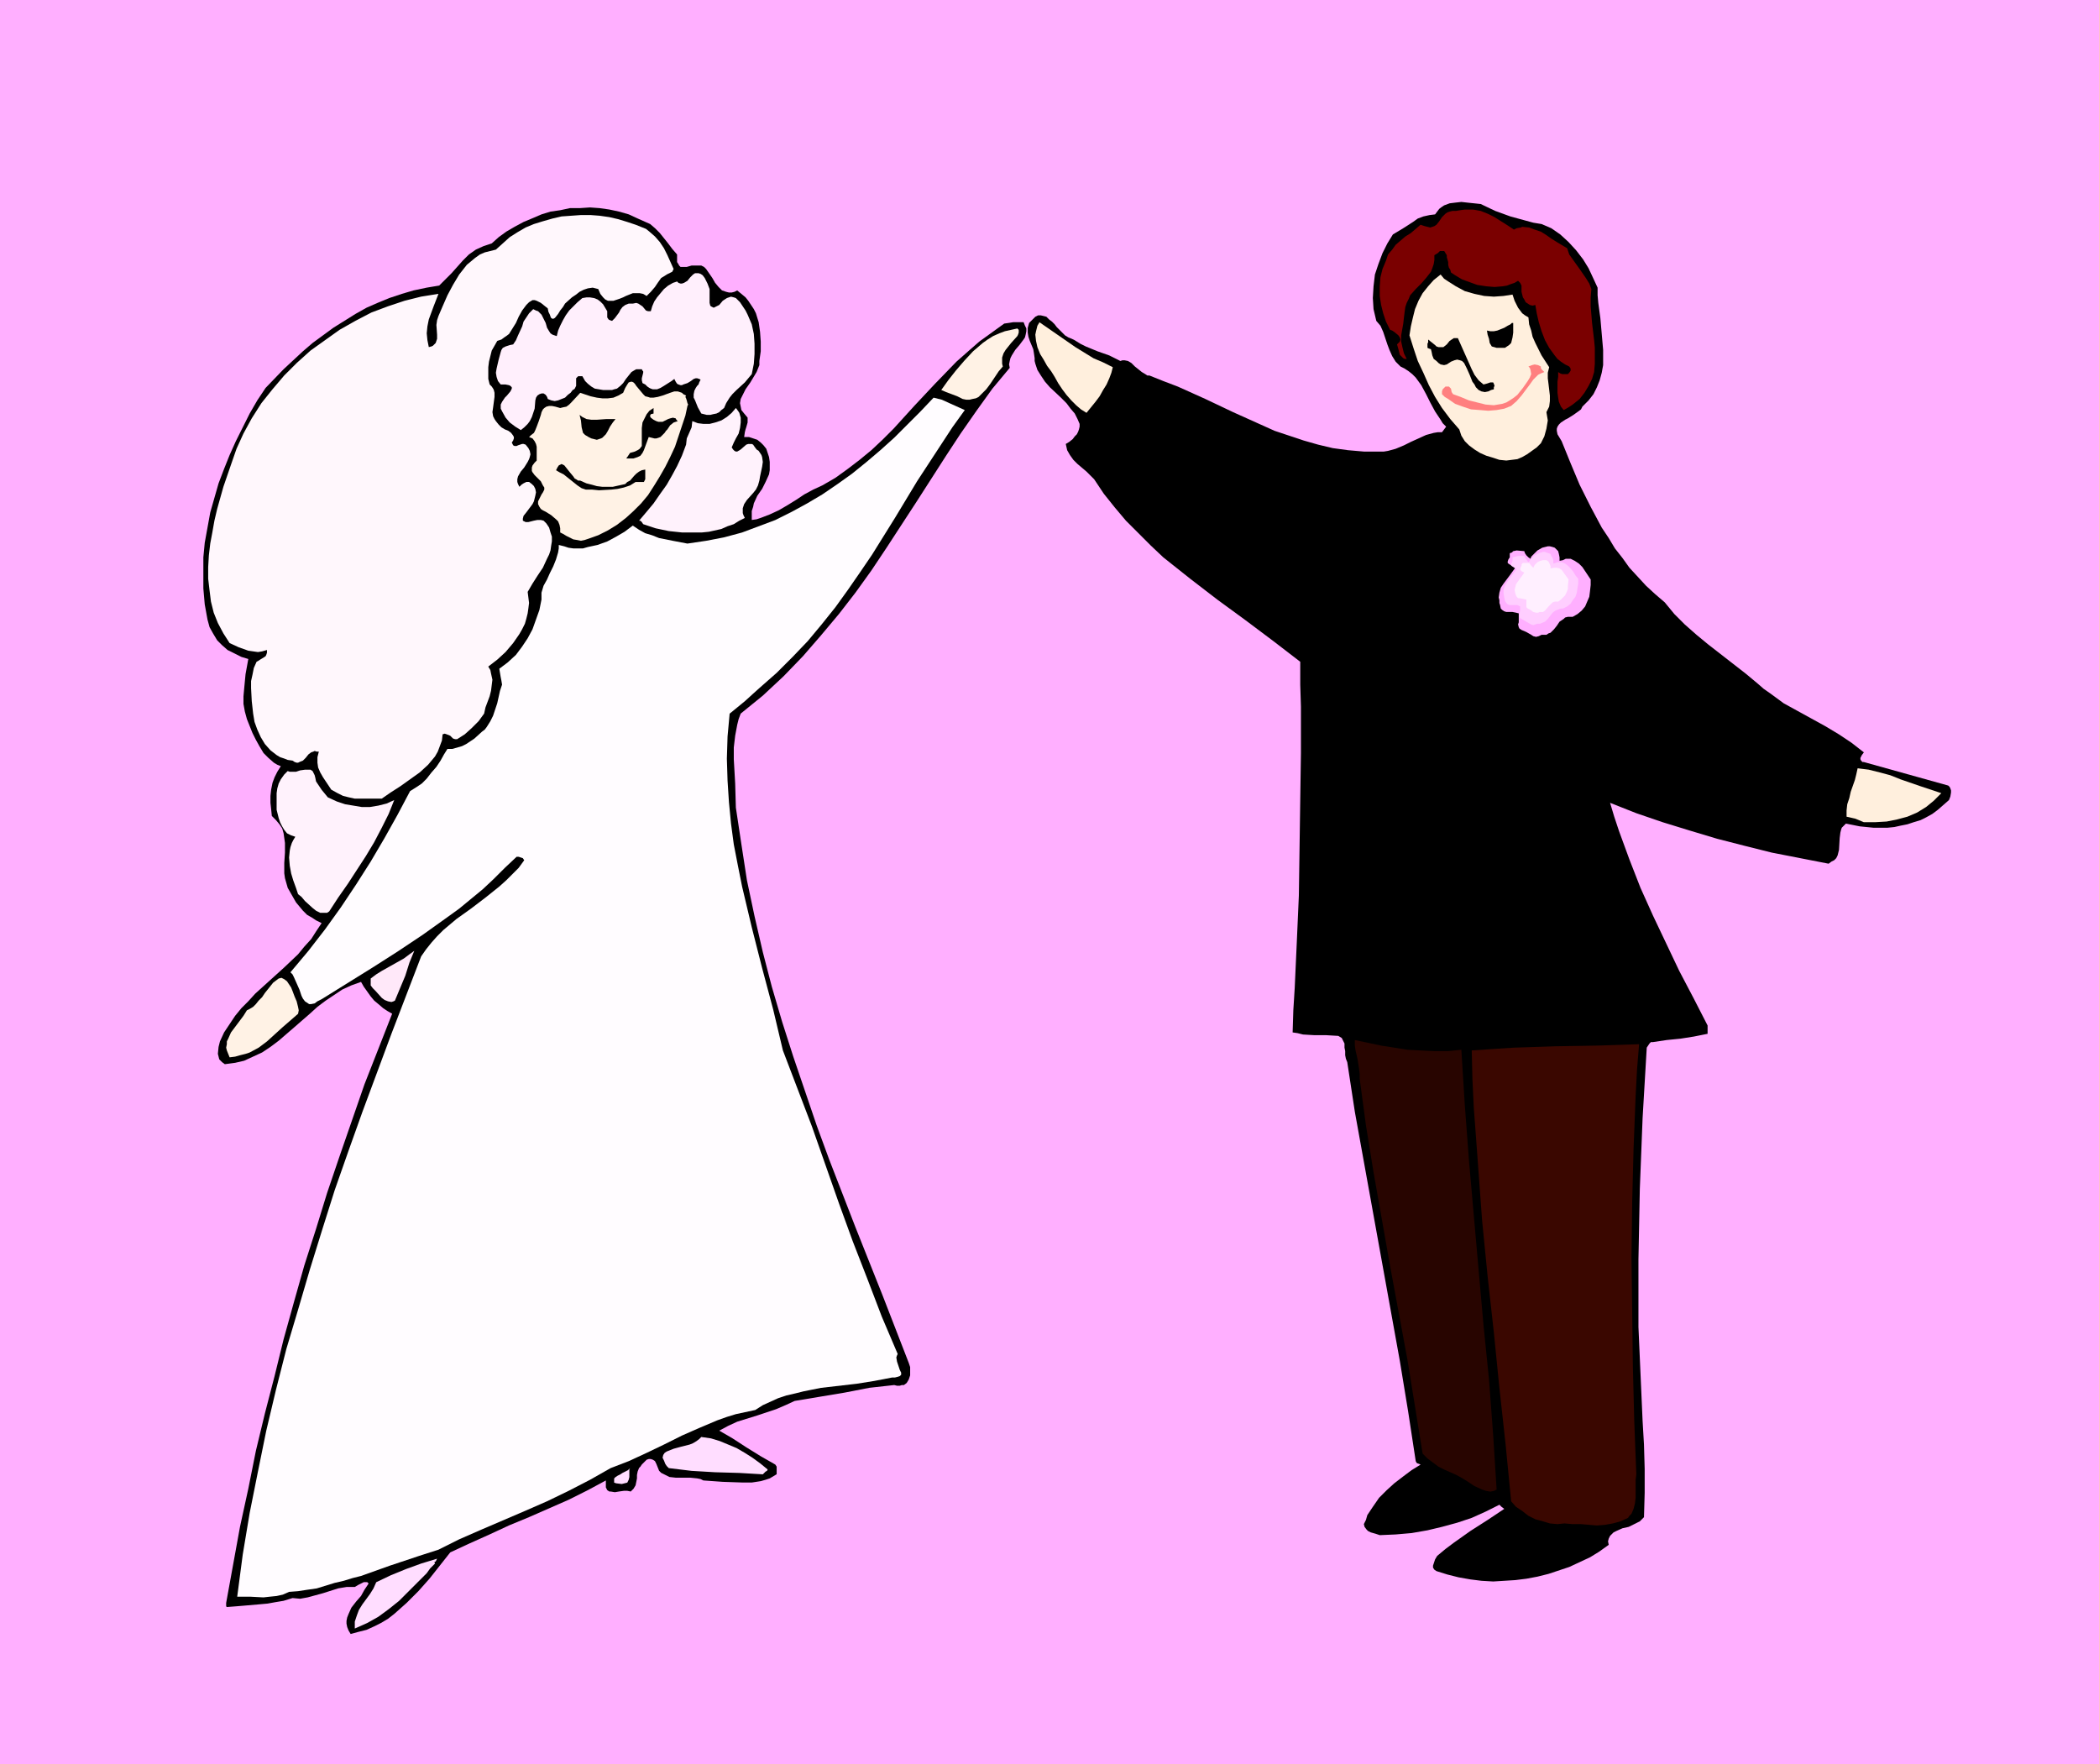 <?xml version="1.0" encoding="UTF-8" standalone="no"?>
<svg
   version="1.0"
   width="129.766mm"
   height="109.06mm"
   id="svg34"
   sodipodi:docname="Invitation 4.wmf"
   xmlns:inkscape="http://www.inkscape.org/namespaces/inkscape"
   xmlns:sodipodi="http://sodipodi.sourceforge.net/DTD/sodipodi-0.dtd"
   xmlns="http://www.w3.org/2000/svg"
   xmlns:svg="http://www.w3.org/2000/svg">
  <rect width="100%" height="100%" fill="#808080" stroke="none"/>
  <sodipodi:namedview
     id="namedview34"
     pagecolor="#ffffff"
     bordercolor="#000000"
     borderopacity="0.25"
     inkscape:showpageshadow="2"
     inkscape:pageopacity="0.0"
     inkscape:pagecheckerboard="0"
     inkscape:deskcolor="#d1d1d1"
     inkscape:document-units="mm" />
  <defs
     id="defs1">
    <pattern
       id="WMFhbasepattern"
       patternUnits="userSpaceOnUse"
       width="6"
       height="6"
       x="0"
       y="0" />
  </defs>
  <path
     style="fill:#ffafff;fill-opacity:1;fill-rule:evenodd;stroke:none"
     d="M 0,0 H 490.455 V 412.195 H 0 Z"
     id="path1" />
  <path
     style="fill:#000000;fill-opacity:1;fill-rule:evenodd;stroke:none"
     d="m 158.206,59.462 v 0.969 0.808 l 0.323,0.485 0.162,0.323 0.323,0.323 h 0.485 0.97 l 1.131,-0.323 h 1.131 0.646 0.485 l 0.646,0.323 0.485,0.485 1.454,2.101 0.646,1.131 0.808,0.969 0.808,0.808 0.485,0.162 0.485,0.162 0.646,0.162 h 0.646 l 0.646,-0.162 0.646,-0.323 0.97,0.808 0.97,0.808 0.646,0.808 0.646,0.969 0.646,0.969 0.485,0.969 0.646,2.101 0.323,2.262 0.162,2.262 v 2.262 l -0.323,2.262 v 0.969 l -0.323,0.808 -0.323,0.808 -0.485,0.808 -0.97,1.616 -1.131,1.616 -0.808,1.616 -0.323,0.646 -0.162,0.969 0.162,0.808 0.162,0.808 0.646,0.808 0.808,0.969 v 0.646 0.485 l -0.323,1.131 -0.162,0.485 -0.162,0.646 -0.162,1.131 h 1.131 l 0.97,0.323 0.97,0.323 0.808,0.646 0.646,0.646 0.646,0.808 0.323,0.969 0.323,0.969 0.162,1.131 v 0.969 0.969 l -0.162,0.969 -0.808,1.777 -0.808,1.616 -1.131,1.616 -0.808,1.777 -0.162,0.808 -0.323,0.969 v 0.969 1.131 l 1.131,-0.162 0.97,-0.323 2.101,-0.808 2.101,-0.969 1.939,-1.131 2.101,-1.293 1.939,-1.293 2.101,-1.131 2.101,-0.969 3.07,-1.777 2.909,-2.101 2.747,-2.101 2.747,-2.262 2.586,-2.424 2.586,-2.585 4.848,-5.332 2.424,-2.585 2.424,-2.585 5.01,-5.171 2.747,-2.424 2.586,-2.262 2.909,-2.101 2.909,-2.101 1.131,-0.162 0.97,-0.162 h 2.424 l 0.323,0.808 0.323,0.646 v 0.646 l -0.162,0.808 -0.162,0.646 -0.323,0.485 -0.97,1.293 -0.97,1.131 -0.808,1.293 -0.323,0.646 -0.162,0.646 -0.162,0.808 0.162,0.808 -4.04,4.847 -3.717,5.171 -3.717,5.332 -3.394,5.171 -6.949,10.826 -6.949,10.664 -3.555,5.332 -3.717,5.171 -3.878,5.009 -4.202,5.009 -4.202,4.847 -4.525,4.686 -2.424,2.262 -2.424,2.262 -2.586,2.101 -2.586,2.101 -0.485,1.293 -0.323,1.293 -0.485,2.585 -0.323,2.747 v 2.747 l 0.323,5.655 0.162,5.655 1.293,8.564 1.293,8.402 1.778,8.402 1.939,8.402 2.101,8.079 2.424,8.241 2.586,8.079 2.747,8.079 2.747,8.079 2.909,7.918 6.141,15.835 6.302,15.835 6.141,15.835 0.323,0.969 v 0.969 0.969 l -0.323,0.969 -0.485,0.808 -0.646,0.485 h -0.485 l -0.485,0.162 h -0.646 l -0.646,-0.162 -2.909,0.323 -2.909,0.323 -5.818,1.131 -5.818,0.969 -2.909,0.485 -2.909,0.485 -2.101,0.969 -2.262,0.969 -4.363,1.454 -4.686,1.454 -2.101,0.969 -2.101,1.131 3.07,1.777 3.232,2.101 3.394,2.101 3.394,1.939 0.323,0.485 v 0.646 0.485 0.646 l -0.808,0.485 -0.808,0.485 -0.97,0.323 -1.131,0.323 -2.101,0.323 h -2.101 l -4.686,-0.162 -2.262,-0.162 -2.262,-0.162 -0.646,-0.323 -0.808,-0.162 -1.616,-0.162 h -1.616 -1.778 l -1.454,-0.162 -0.646,-0.323 -0.646,-0.323 -0.646,-0.323 -0.485,-0.485 -0.323,-0.808 -0.323,-0.808 -0.323,-0.646 -0.485,-0.323 -0.485,-0.162 h -0.485 l -0.485,0.162 -0.323,0.323 -0.808,0.808 -0.323,0.485 -0.323,0.323 -0.323,0.808 -0.162,0.808 v 0.808 l -0.162,0.808 -0.162,0.808 -0.485,0.808 -0.323,0.323 -0.323,0.323 -0.808,-0.162 h -0.808 l -1.131,0.162 -0.97,0.162 -0.97,-0.162 h -0.323 l -0.485,-0.323 -0.162,-0.323 -0.162,-0.323 v -0.646 -0.646 -0.323 l -4.202,2.262 -4.525,2.262 -9.211,4.04 -4.686,1.939 -4.525,2.101 -4.686,2.101 -4.525,2.101 -4.848,6.14 -2.586,2.908 -2.747,2.747 -1.454,1.293 -1.454,1.293 -1.454,1.131 -1.616,0.969 -1.616,0.808 -1.778,0.808 -1.939,0.485 -1.778,0.485 -0.485,-0.808 -0.323,-0.808 -0.162,-0.808 v -0.646 l 0.162,-0.808 0.323,-0.808 0.646,-1.454 1.131,-1.454 1.131,-1.293 0.808,-1.454 0.97,-1.454 -0.323,-0.323 h -0.485 -0.323 l -0.323,0.162 -0.97,0.485 -0.808,0.485 h -1.939 l -1.939,0.323 -3.555,1.131 -1.778,0.485 -1.778,0.485 -1.778,0.323 -1.778,-0.162 -2.101,0.646 -1.939,0.323 -1.778,0.323 -1.778,0.162 -3.717,0.323 -1.939,0.162 -2.101,0.162 -0.162,-0.162 v -0.162 -0.323 -0.323 l 1.616,-8.887 1.616,-8.887 1.939,-8.887 1.778,-8.887 2.101,-8.725 2.262,-8.725 2.101,-8.564 2.424,-8.725 2.424,-8.564 2.747,-8.564 2.586,-8.402 2.909,-8.564 2.909,-8.402 2.909,-8.402 3.232,-8.241 3.232,-8.241 -1.131,-0.646 -0.97,-0.646 -1.131,-0.969 -0.97,-0.808 -0.808,-0.969 -0.808,-1.131 -0.808,-1.131 -0.646,-1.131 -2.262,0.808 -2.101,0.969 -1.939,1.293 -1.939,1.293 -1.939,1.454 -1.778,1.616 -3.717,3.232 -3.555,3.07 -1.939,1.454 -1.939,1.293 -2.101,0.969 -2.101,0.969 -2.101,0.485 -2.424,0.323 -0.646,-0.485 -0.646,-0.646 -0.162,-0.646 -0.162,-0.646 0.162,-1.616 0.162,-0.646 0.162,-0.646 0.97,-2.101 1.293,-1.939 1.293,-1.939 1.454,-1.777 1.616,-1.616 1.616,-1.777 6.787,-6.14 3.232,-3.07 1.454,-1.777 1.616,-1.777 1.131,-1.777 1.293,-1.939 -1.293,-0.646 -0.97,-0.646 -1.131,-0.646 -0.97,-0.969 -0.808,-0.969 -0.808,-0.969 -0.646,-1.131 -0.646,-1.131 -0.646,-1.131 -0.323,-1.131 -0.323,-1.131 -0.162,-1.131 v -2.424 l 0.162,-2.424 v -2.262 l -0.162,-1.131 -0.162,-1.131 -0.323,-1.131 -0.646,-0.969 -0.808,-0.969 -0.97,-0.969 -0.162,-1.616 -0.162,-1.454 v -1.616 l 0.162,-1.454 0.323,-1.616 0.485,-1.293 0.646,-1.293 0.808,-1.293 -0.808,-0.323 -0.808,-0.485 -1.293,-1.131 -1.131,-1.131 -0.97,-1.616 -0.808,-1.454 -0.808,-1.616 -1.293,-3.232 -0.485,-1.777 -0.323,-1.777 v -1.777 l 0.162,-1.777 0.323,-3.393 0.646,-3.555 -1.616,-0.485 -1.616,-0.808 -1.616,-0.808 -1.293,-1.131 -1.131,-1.131 -0.97,-1.616 -0.808,-1.454 -0.485,-1.777 -0.646,-3.555 -0.323,-3.716 v -3.555 -3.716 l 0.323,-3.393 0.646,-3.555 0.646,-3.555 0.97,-3.393 0.97,-3.393 1.293,-3.393 1.293,-3.232 1.454,-3.232 1.616,-3.232 1.616,-3.232 1.778,-3.07 1.939,-2.908 4.202,-4.363 2.262,-2.101 2.262,-2.101 2.262,-1.939 2.424,-1.777 2.424,-1.777 2.586,-1.616 2.586,-1.616 2.586,-1.454 2.586,-1.131 2.747,-1.131 2.909,-0.969 2.747,-0.808 3.07,-0.646 2.909,-0.485 1.454,-1.454 1.454,-1.454 2.586,-2.908 1.454,-1.454 1.616,-1.131 1.778,-0.808 0.97,-0.323 0.97,-0.323 1.616,-1.454 1.778,-1.293 1.939,-1.131 2.101,-1.131 1.939,-0.808 2.262,-0.969 2.101,-0.646 2.262,-0.323 2.262,-0.485 h 2.262 l 2.424,-0.162 2.262,0.162 2.262,0.323 2.262,0.485 2.262,0.646 2.101,0.969 1.454,0.646 1.454,0.646 1.131,0.969 1.131,1.131 1.939,2.424 0.97,1.293 z"
     id="path2" />
  <path
     style="fill:#fff7fc;fill-opacity:1;fill-rule:evenodd;stroke:none"
     d="m 157.398,62.855 -0.162,0.323 -0.162,0.323 -0.323,0.162 -0.97,0.485 -0.485,0.323 -0.808,0.485 -0.808,1.131 -0.646,0.969 -0.97,1.131 -0.97,0.969 -0.808,-0.485 -0.808,-0.162 h -0.808 -0.808 l -1.616,0.646 -0.646,0.323 -0.808,0.323 -1.454,0.485 h -0.646 -0.646 l -0.646,-0.323 -0.485,-0.485 -0.646,-0.808 -0.485,-1.131 -1.293,-0.323 -1.131,0.162 -0.97,0.323 -0.97,0.485 -0.808,0.646 -0.97,0.646 -1.616,1.454 -0.485,0.808 -0.646,0.808 -0.485,0.808 -0.646,0.808 -0.162,0.162 -0.323,0.162 h -0.162 l -0.323,-0.162 -0.162,-0.323 -0.162,-0.485 -0.323,-0.646 -0.162,-0.808 -0.808,-0.646 -0.808,-0.646 -0.97,-0.485 -0.485,-0.162 h -0.485 l -0.808,0.485 -0.646,0.646 -0.97,1.293 -0.808,1.454 -0.646,1.454 -0.808,1.293 -0.808,1.293 -0.646,0.485 -0.485,0.323 -0.646,0.485 -0.97,0.323 -0.646,1.131 -0.646,1.131 -0.323,1.293 -0.323,1.293 -0.162,1.293 v 1.293 1.454 l 0.323,1.293 0.485,0.485 0.323,0.485 0.162,0.323 0.162,0.646 v 0.969 l -0.323,2.424 -0.162,1.131 0.162,0.969 0.323,0.646 0.323,0.485 0.646,0.808 0.646,0.646 0.808,0.485 0.808,0.323 0.646,0.485 0.485,0.646 0.162,0.323 v 0.323 l -0.162,0.485 -0.323,0.485 0.323,0.646 0.323,0.162 h 0.485 l 0.323,-0.162 0.97,-0.323 h 0.323 l 0.485,0.162 0.646,0.808 0.323,0.646 0.162,0.808 -0.162,0.646 -0.162,0.485 -0.323,0.646 -0.808,1.293 -0.808,0.969 -0.646,1.131 -0.162,0.646 v 0.646 l 0.162,0.485 0.323,0.646 0.485,-0.485 0.485,-0.323 0.646,-0.323 h 0.323 0.323 l 0.646,0.485 0.485,0.485 0.323,0.646 0.162,0.808 -0.162,0.808 -0.162,0.646 -0.162,0.646 -0.323,0.646 -1.454,1.939 -0.646,0.808 -0.162,0.646 v 0.485 l 0.646,0.323 h 0.646 l 0.646,-0.162 0.646,-0.162 0.808,-0.162 h 0.808 l 0.646,0.162 0.323,0.323 0.323,0.323 0.646,0.969 0.323,1.131 0.323,0.969 v 1.131 l -0.162,0.969 -0.162,1.131 -0.323,0.969 -0.485,0.969 -0.97,2.101 -1.293,1.939 -1.131,1.777 -1.131,1.939 0.162,1.293 0.162,1.293 -0.162,1.293 -0.162,1.131 -0.323,1.293 -0.323,1.131 -0.646,1.293 -0.646,1.131 -1.454,2.101 -1.778,2.101 -1.939,1.777 -2.101,1.616 0.485,0.808 0.162,0.808 0.323,1.454 -0.162,1.293 -0.162,1.293 -0.323,1.293 -0.485,1.293 -0.485,1.293 -0.323,1.454 -1.293,1.777 -1.616,1.616 -1.616,1.454 -1.778,1.131 h -0.485 l -0.485,-0.162 -0.646,-0.646 -0.808,-0.323 -0.485,-0.162 -0.485,0.162 -0.162,1.454 -0.485,1.293 -0.485,1.293 -0.646,1.131 -0.808,0.969 -0.808,0.969 -1.939,1.777 -2.262,1.616 -2.262,1.616 -2.262,1.454 -2.101,1.454 h -4.848 -1.454 l -1.454,-0.323 -1.293,-0.323 -1.293,-0.646 -1.454,-0.808 -1.293,-1.939 -0.646,-0.969 -0.646,-1.131 -0.485,-1.131 -0.162,-1.131 v -1.293 l 0.162,-0.646 0.162,-0.646 h -0.485 l -0.485,-0.162 -0.323,0.162 -0.485,0.162 -0.646,0.485 -0.646,0.808 -0.646,0.646 -0.808,0.323 -0.323,0.162 h -0.323 l -0.485,-0.162 -0.485,-0.323 -1.131,-0.162 -0.808,-0.323 -0.97,-0.323 -0.808,-0.485 -1.454,-1.131 -1.293,-1.454 -0.97,-1.616 -0.808,-1.777 -0.646,-1.777 -0.323,-1.939 -0.323,-2.908 -0.162,-3.07 v -1.616 l 0.323,-1.454 0.323,-1.616 0.646,-1.454 0.323,-0.162 0.485,-0.323 0.808,-0.485 0.485,-0.323 0.162,-0.323 0.162,-0.485 v -0.646 l -1.131,0.323 -0.97,0.162 -1.131,-0.162 -1.131,-0.162 -2.262,-0.808 -2.101,-0.969 -1.454,-2.262 -1.293,-2.424 -0.97,-2.424 -0.646,-2.585 -0.323,-2.585 -0.323,-2.747 v -2.747 l 0.162,-2.747 0.323,-2.747 0.485,-2.585 0.485,-2.747 0.646,-2.747 1.454,-5.171 1.778,-5.171 1.293,-3.716 1.616,-3.555 1.939,-3.555 2.262,-3.555 2.586,-3.232 2.747,-3.232 2.909,-2.908 3.232,-2.908 3.394,-2.424 3.394,-2.424 3.717,-2.101 3.717,-1.939 3.878,-1.454 3.878,-1.293 3.878,-0.969 4.04,-0.646 -1.131,2.908 -1.131,3.07 -0.323,1.616 -0.162,1.616 0.162,1.616 0.323,1.616 0.646,-0.162 0.323,-0.162 0.323,-0.323 0.323,-0.323 0.323,-0.969 v -0.969 l -0.162,-2.262 0.162,-1.131 0.323,-0.969 0.97,-2.262 1.131,-2.585 1.293,-2.424 1.454,-2.424 1.778,-2.262 0.97,-0.808 0.97,-0.808 1.131,-0.808 1.131,-0.485 1.293,-0.323 1.293,-0.323 1.616,-1.454 1.616,-1.454 1.778,-1.131 1.939,-1.131 1.939,-0.808 2.101,-0.646 2.262,-0.646 2.101,-0.485 2.262,-0.162 2.262,-0.162 h 2.262 l 2.101,0.162 2.262,0.323 2.101,0.485 2.101,0.646 1.939,0.646 0.808,0.323 0.808,0.323 0.808,0.323 0.808,0.646 1.293,1.131 1.131,1.293 0.97,1.454 0.808,1.616 z"
     id="path3" />
  <path
     style="fill:#000000;fill-opacity:1;fill-rule:evenodd;stroke:none"
     d="m 360.206,52.352 1.131,0.485 1.131,0.485 2.101,1.454 1.939,1.777 1.778,1.939 1.616,2.101 1.293,2.101 1.131,2.424 0.97,2.101 v 1.777 l 0.162,1.777 0.485,3.555 0.323,3.716 0.323,3.716 v 1.777 1.777 l -0.323,1.777 -0.485,1.777 -0.646,1.616 -0.808,1.616 -1.131,1.454 -1.454,1.454 -0.323,0.646 -0.646,0.485 -1.131,0.808 -1.293,0.808 -0.646,0.323 -0.485,0.323 -0.485,0.323 -0.485,0.485 -0.323,0.485 -0.162,0.485 v 0.485 l 0.162,0.808 0.485,0.808 0.485,0.808 2.101,5.171 2.101,5.009 2.586,5.171 2.586,4.847 1.616,2.424 1.454,2.424 1.778,2.262 1.616,2.262 1.939,2.101 1.939,2.101 2.101,1.939 2.262,1.939 2.262,2.747 2.424,2.424 2.747,2.424 2.747,2.262 5.818,4.524 2.909,2.262 2.909,2.424 1.293,1.131 1.616,1.131 3.07,2.262 3.232,1.777 3.232,1.777 3.232,1.777 3.232,1.939 2.909,1.939 2.909,2.262 -0.485,0.646 -0.323,0.646 v 0.323 l 0.162,0.323 0.323,0.323 h 0.323 l 9.858,2.747 9.858,2.747 0.323,0.323 0.162,0.323 0.162,0.485 v 0.485 l -0.162,0.969 -0.323,0.808 -1.293,1.131 -1.293,1.131 -1.293,0.969 -1.454,0.808 -1.293,0.646 -1.616,0.485 -1.454,0.485 -1.616,0.323 -1.454,0.323 -1.616,0.162 h -3.232 l -3.232,-0.323 -3.232,-0.646 -0.485,0.485 -0.485,0.485 -0.162,0.485 -0.162,0.646 -0.162,1.293 -0.162,2.747 -0.162,0.646 -0.162,0.646 -0.323,0.646 -0.485,0.485 -0.646,0.323 -0.646,0.485 -6.626,-1.293 -6.626,-1.293 -6.464,-1.616 -6.302,-1.616 -6.464,-1.939 -6.302,-1.939 -6.141,-2.101 -6.141,-2.424 0.97,3.232 1.131,3.393 2.424,6.625 2.586,6.625 2.909,6.463 3.07,6.463 3.07,6.463 3.394,6.463 3.232,6.302 v 0.969 0.969 l -3.232,0.646 -3.07,0.485 -3.232,0.323 -3.232,0.485 h -0.162 -0.323 l -0.323,0.323 -0.646,0.969 -0.485,8.241 -0.485,8.241 -0.323,8.241 -0.323,8.241 -0.162,8.241 -0.162,8.241 v 7.918 7.918 l 0.485,10.988 0.485,10.988 0.323,5.494 0.162,5.655 v 5.655 l -0.162,5.655 -0.485,0.485 -0.485,0.485 -0.646,0.323 -0.646,0.323 -1.293,0.646 -1.454,0.323 -1.454,0.646 -0.646,0.323 -0.323,0.323 -0.485,0.485 -0.323,0.646 -0.162,0.646 0.162,0.808 -2.262,1.616 -2.101,1.293 -2.424,1.131 -2.424,1.131 -2.424,0.808 -2.424,0.808 -2.586,0.646 -2.586,0.485 -2.586,0.323 -2.586,0.162 -2.586,0.162 -2.747,-0.162 -2.586,-0.323 -2.747,-0.485 -2.586,-0.646 -2.586,-0.808 -0.485,-0.323 -0.323,-0.485 v -0.485 l 0.162,-0.485 0.323,-0.969 0.485,-0.808 1.939,-1.616 1.939,-1.454 3.878,-2.747 4.04,-2.585 3.878,-2.585 -0.646,-0.485 -0.485,-0.485 -3.232,1.616 -3.232,1.454 -3.394,1.131 -3.555,0.969 -3.394,0.808 -3.717,0.646 -3.717,0.323 -3.717,0.162 -0.97,-0.323 -1.131,-0.323 -0.646,-0.323 -0.323,-0.323 -0.485,-0.646 -0.162,-0.646 0.485,-0.969 0.323,-1.131 1.293,-1.939 1.454,-2.101 1.778,-1.777 1.778,-1.616 2.101,-1.616 1.939,-1.454 2.101,-1.293 -0.323,-0.162 -0.485,-0.162 -0.162,-0.162 -0.162,-0.323 -1.778,-11.634 -1.939,-11.795 -4.202,-23.268 -4.202,-23.268 -2.101,-11.634 -1.778,-11.634 -0.323,-0.808 -0.162,-0.808 v -0.969 l -0.162,-0.808 v -0.969 l -0.323,-0.646 -0.323,-0.646 -0.808,-0.485 -2.747,-0.162 h -1.454 -1.293 l -2.747,-0.162 -1.293,-0.323 -1.131,-0.162 0.162,-5.171 0.323,-5.171 0.485,-10.664 0.485,-10.988 0.162,-11.149 0.162,-11.149 0.162,-10.988 v -10.826 l -0.162,-5.171 v -5.332 l -6.302,-4.847 -6.464,-4.847 -6.626,-4.847 -6.302,-4.847 -6.302,-5.009 -2.909,-2.747 -2.909,-2.908 -2.909,-2.908 -2.586,-3.07 -2.586,-3.232 -2.262,-3.393 -0.97,-0.969 -0.808,-0.808 -2.101,-1.777 -0.97,-0.969 -0.808,-1.131 -0.646,-1.131 -0.323,-1.454 0.808,-0.485 0.808,-0.646 0.485,-0.646 0.485,-0.485 0.323,-0.646 0.162,-0.485 0.162,-0.646 v -0.646 l -0.485,-1.131 -0.646,-1.293 -0.97,-1.131 -0.97,-1.293 -1.293,-1.293 -2.586,-2.424 -1.131,-1.293 -0.97,-1.454 -0.808,-1.293 -0.485,-1.454 -0.162,-0.646 v -0.646 l -0.162,-1.131 -0.162,-0.969 -0.808,-1.939 -0.323,-0.969 -0.162,-0.969 v -1.131 l 0.323,-1.131 0.808,-0.808 0.646,-0.646 0.646,-0.323 h 0.646 l 0.646,0.162 0.646,0.162 0.646,0.646 0.646,0.485 0.646,0.646 0.485,0.646 1.293,1.293 0.646,0.646 0.808,0.485 0.808,0.323 0.646,0.323 1.293,0.808 1.293,0.646 2.747,1.131 2.747,0.969 1.293,0.646 1.293,0.646 0.485,-0.162 h 0.485 l 0.808,0.162 0.808,0.485 0.808,0.808 1.616,1.293 0.808,0.485 0.485,0.323 h 0.485 l 3.232,1.293 3.394,1.293 6.464,2.908 6.464,3.07 6.464,2.908 3.232,1.454 3.394,1.131 3.394,1.131 3.394,0.969 3.394,0.808 3.555,0.485 3.717,0.323 h 3.717 0.97 l 0.97,-0.162 1.778,-0.485 1.939,-0.808 1.616,-0.808 1.778,-0.808 1.778,-0.808 1.778,-0.485 0.97,-0.162 h 0.97 l 0.97,-1.293 -0.808,-0.808 -0.485,-0.808 -1.293,-1.939 -1.131,-2.101 -0.485,-0.969 -0.485,-0.969 -1.131,-2.101 -1.293,-1.777 -0.808,-0.808 -0.808,-0.646 -0.97,-0.646 -0.97,-0.485 -0.646,-0.646 -0.485,-0.485 -0.808,-1.293 -0.646,-1.454 -0.485,-1.293 -0.485,-1.454 -0.485,-1.454 -0.646,-1.454 -0.97,-1.131 -0.646,-2.747 -0.162,-2.585 0.162,-2.747 0.323,-2.747 0.808,-2.424 0.97,-2.585 1.131,-2.262 1.293,-2.101 2.424,-1.454 2.262,-1.454 1.131,-0.808 1.293,-0.485 1.454,-0.323 1.293,-0.162 0.485,-0.646 0.485,-0.646 0.646,-0.485 0.485,-0.323 1.293,-0.485 1.293,-0.162 1.454,-0.162 1.454,0.162 3.07,0.323 3.394,1.616 3.555,1.293 3.555,0.969 1.778,0.485 z"
     id="path4" />
  <path
     style="fill:#7a0000;fill-opacity:1;fill-rule:evenodd;stroke:none"
     d="m 355.681,52.999 1.616,0.162 1.293,0.485 1.454,0.485 1.293,0.808 1.131,0.808 1.293,0.808 2.424,1.454 0.485,1.454 0.808,1.131 1.616,2.262 1.454,2.101 0.808,1.293 0.485,1.293 -0.162,1.939 v 2.101 l 0.323,3.878 0.485,4.04 0.162,1.777 v 1.939 1.777 l -0.162,1.939 -0.485,1.616 -0.808,1.616 -0.97,1.616 -1.131,1.454 -0.808,0.646 -0.808,0.646 -0.97,0.646 -1.131,0.646 -0.646,-0.808 -0.485,-1.131 -0.162,-0.969 -0.162,-1.131 v -2.585 l 0.162,-1.131 v -1.131 l 0.485,0.323 0.485,0.162 h 1.293 l 0.323,-0.323 0.323,-0.485 v -0.485 l -0.323,-0.485 -0.97,-0.485 -0.97,-0.646 -0.808,-0.646 -0.646,-0.808 -1.293,-1.777 -0.97,-1.777 -0.808,-2.101 -0.646,-2.101 -0.485,-2.101 -0.323,-1.939 -0.646,0.162 -0.646,-0.162 -0.485,-0.323 -0.485,-0.323 -0.323,-0.646 -0.323,-0.485 -0.162,-0.646 -0.162,-0.646 v -0.808 -0.646 l -0.323,-0.646 -0.485,-0.485 -0.808,0.485 -0.97,0.323 -0.808,0.323 -0.97,0.162 -1.939,0.162 -1.939,-0.162 -2.101,-0.323 -1.778,-0.646 -1.778,-0.646 -1.616,-0.969 -0.485,-0.323 -0.485,-0.323 -0.162,-0.646 -0.323,-0.485 -0.162,-0.646 v -0.646 l -0.323,-1.131 v -0.485 l -0.323,-0.485 -0.162,-0.323 -0.162,-0.162 h -0.485 -0.485 l -0.485,0.485 -0.808,0.485 v 1.131 l -0.162,0.969 -0.323,0.969 -0.323,0.808 -1.131,1.454 -1.131,1.293 -1.293,1.293 -1.293,1.454 -0.323,0.808 -0.485,0.969 -0.323,0.969 -0.162,1.131 -0.162,1.293 -0.162,1.454 -0.485,2.747 v 1.454 l 0.323,1.454 0.323,1.293 0.646,1.293 h -0.485 l -0.323,-0.162 -0.485,-0.485 -0.323,-0.323 -0.323,-1.293 -0.323,-1.131 0.323,-0.323 0.323,-0.323 0.162,-0.485 -0.162,-0.485 -0.323,-0.485 -0.97,-0.808 -0.485,-0.323 -0.485,-0.162 -0.97,-1.939 -0.646,-1.939 -0.485,-1.939 -0.323,-2.101 v -2.262 l 0.162,-2.101 0.485,-1.939 0.808,-1.939 0.485,-1.454 0.97,-1.131 0.808,-1.131 1.131,-0.969 1.131,-0.969 1.293,-0.808 2.262,-1.939 0.97,0.323 0.646,0.162 0.646,0.162 0.485,-0.162 0.485,-0.162 0.485,-0.323 0.646,-0.808 0.646,-0.969 0.808,-0.808 0.485,-0.323 0.485,-0.162 0.646,-0.162 h 0.808 l 0.97,-0.162 1.131,-0.162 h 0.97 0.97 l 1.778,0.323 1.616,0.646 1.616,0.808 3.07,1.939 1.454,0.969 0.646,-0.323 0.97,-0.162 z"
     id="path5" />
  <path
     style="fill:#ffeffc;fill-opacity:1;fill-rule:evenodd;stroke:none"
     d="m 165.801,67.541 v 0.646 2.585 l 0.162,0.646 0.162,0.162 0.323,0.162 0.323,0.162 0.323,-0.162 0.323,-0.162 0.646,-0.323 0.808,-0.969 0.97,-0.646 0.485,-0.162 0.485,-0.162 0.646,0.162 0.485,0.162 0.97,0.969 0.646,0.969 0.646,0.969 0.485,0.969 0.97,2.262 0.485,2.262 0.162,2.262 v 2.424 l -0.162,2.262 -0.485,2.424 -1.616,1.939 -1.939,1.777 -0.97,0.969 -0.646,0.808 -0.808,1.293 -0.485,1.131 -0.646,0.485 -0.485,0.485 -0.646,0.323 -0.808,0.162 -0.646,0.162 h -0.808 l -0.646,-0.162 -0.646,-0.162 -0.808,-1.454 -0.646,-1.616 -0.323,-0.646 v -0.808 l 0.162,-0.808 0.323,-0.646 0.323,-0.485 0.323,-0.323 0.162,-0.485 0.323,-0.646 -0.323,-0.162 -0.485,-0.162 h -0.323 l -0.485,0.162 -0.646,0.485 -0.808,0.485 -0.97,0.323 -0.323,0.162 h -0.323 l -0.485,-0.162 -0.323,-0.162 -0.323,-0.485 -0.323,-0.646 -0.646,0.485 -1.778,1.131 -0.808,0.485 -0.808,0.323 h -0.97 l -0.485,-0.162 -0.323,-0.162 -0.485,-0.323 -0.485,-0.485 -0.323,-0.162 -0.323,-0.162 -0.162,-0.646 v -0.485 l 0.323,-1.293 v -0.323 l -0.162,-0.162 -0.162,-0.323 h -0.323 -0.323 -0.646 l -0.323,0.162 -0.808,0.485 -0.646,0.808 -0.646,0.808 -0.646,0.969 -0.646,0.646 -0.808,0.646 -0.646,0.162 -0.485,0.162 h -1.131 -0.97 l -0.97,-0.162 -0.97,-0.162 -0.808,-0.485 -0.808,-0.646 -0.646,-0.646 -0.646,-1.131 h -0.323 -0.485 -0.162 l -0.162,0.162 -0.323,0.323 v 0.646 1.131 l -0.323,0.646 -0.162,0.162 -0.323,0.162 -0.485,0.646 -0.646,0.485 -0.646,0.646 -0.808,0.323 -0.808,0.323 -0.808,0.162 -0.808,-0.162 -0.808,-0.323 -0.162,-0.485 -0.323,-0.485 -0.485,-0.323 h -0.485 l -0.485,0.162 -0.485,0.323 -0.323,0.485 -0.162,0.646 -0.162,1.939 -0.646,1.939 -0.485,0.969 -0.485,0.646 -0.808,0.808 -0.808,0.646 -1.293,-0.808 -1.293,-0.969 -0.97,-1.131 -0.808,-1.454 -0.323,-0.646 V 95.01 94.525 l 0.323,-0.646 0.646,-0.969 0.485,-0.485 0.808,-0.969 0.162,-0.323 0.162,-0.323 v -0.323 l -0.323,-0.323 -0.323,-0.162 -0.808,-0.162 h -1.131 l -0.646,-0.808 -0.323,-0.969 -0.162,-0.969 0.162,-0.969 0.485,-2.101 0.485,-1.777 0.162,-0.485 0.323,-0.485 0.323,-0.162 0.323,-0.162 0.97,-0.323 0.808,-0.162 0.646,-0.969 0.485,-1.131 0.97,-2.101 0.323,-1.131 0.646,-0.969 0.646,-0.969 0.97,-0.969 0.646,0.323 0.485,0.162 0.808,0.808 0.485,0.969 0.485,0.969 0.323,1.131 0.485,0.808 0.323,0.485 0.485,0.323 0.485,0.162 0.485,0.162 0.323,-1.293 0.485,-1.131 0.646,-1.293 0.646,-1.131 0.808,-1.131 0.97,-0.969 0.97,-0.969 1.131,-0.969 0.97,-0.162 h 0.808 l 0.97,0.162 0.808,0.323 0.646,0.485 0.646,0.646 0.485,0.808 0.485,0.808 v 0.808 0.646 l 0.323,0.485 0.323,0.162 0.485,0.162 0.646,-0.646 0.485,-0.646 0.485,-0.646 0.323,-0.646 0.485,-0.646 0.646,-0.485 0.808,-0.323 h 0.485 0.485 l 0.808,-0.162 0.485,0.162 0.485,0.323 0.485,0.323 0.808,0.969 0.485,0.162 h 0.646 l 0.323,-1.131 0.485,-1.131 0.646,-0.969 1.616,-1.939 0.97,-0.808 1.131,-0.646 0.97,-0.323 0.323,0.323 0.485,0.162 h 0.323 l 0.485,-0.162 0.808,-0.485 0.646,-0.808 0.646,-0.646 0.485,-0.323 h 0.323 0.485 l 0.485,0.162 0.485,0.323 0.485,0.646 0.323,0.646 0.323,0.646 z"
     id="path6" />
  <path
     style="fill:#ffefdd;fill-opacity:1;fill-rule:evenodd;stroke:none"
     d="m 353.419,68.834 0.485,1.454 0.808,1.616 0.485,0.646 0.485,0.646 0.646,0.485 0.808,0.485 0.162,1.616 0.485,1.454 0.323,1.454 0.646,1.454 1.454,2.908 1.778,2.747 -0.323,1.293 v 1.293 l 0.162,1.293 0.323,2.747 v 1.293 l -0.162,1.293 -0.323,0.646 -0.323,0.646 0.162,0.969 0.162,0.969 -0.162,0.969 -0.162,0.969 -0.485,1.777 -0.808,1.616 -0.97,0.969 -1.131,0.808 -1.131,0.808 -1.131,0.646 -1.131,0.485 -1.293,0.162 -1.293,0.162 -1.616,-0.162 -1.454,-0.485 -1.616,-0.485 -1.454,-0.646 -1.293,-0.808 -1.293,-0.969 -0.97,-0.969 -0.808,-1.293 -0.485,-1.454 -2.101,-2.424 -1.939,-2.585 -1.616,-2.585 -1.454,-2.747 -1.293,-2.908 -1.293,-2.747 -0.97,-2.908 -0.97,-3.07 0.323,-2.101 0.485,-2.101 0.485,-1.939 0.808,-1.939 0.97,-1.777 1.293,-1.616 1.293,-1.454 1.616,-1.293 0.808,0.969 0.97,0.646 1.778,1.131 2.101,1.131 2.262,0.646 2.262,0.485 2.262,0.162 2.262,-0.162 z"
     id="path7" />
  <path
     style="fill:#fff2e5;fill-opacity:1;fill-rule:evenodd;stroke:none"
     d="m 237.713,78.529 -1.454,1.616 -1.293,1.616 -0.485,0.808 -0.323,0.969 v 0.969 0.485 l 0.162,0.646 -0.97,1.131 -0.97,1.454 -0.97,1.454 -0.97,1.293 -1.131,1.131 -0.646,0.646 -0.646,0.323 -0.808,0.162 -0.646,0.162 h -0.808 l -0.808,-0.162 -1.293,-0.646 -1.293,-0.485 -1.293,-0.485 -1.131,-0.485 1.616,-2.262 1.778,-2.262 1.939,-2.262 2.101,-2.262 2.262,-1.939 1.131,-0.808 1.293,-0.808 1.454,-0.646 1.293,-0.485 1.454,-0.323 1.454,-0.323 0.162,0.162 0.162,0.162 v 0.646 l -0.162,0.485 z"
     id="path8" />
  <path
     style="fill:#000000;fill-opacity:1;fill-rule:evenodd;stroke:none"
     d="m 353.096,80.145 -0.485,0.485 -0.485,0.323 -0.485,0.323 h -0.646 -1.293 l -1.131,-0.323 -0.485,-0.808 -0.162,-0.969 -0.323,-0.969 -0.162,-0.969 0.808,0.162 h 0.808 l 0.808,-0.162 0.808,-0.323 0.808,-0.323 0.808,-0.485 0.646,-0.323 0.323,-0.323 h 0.323 v 2.262 l -0.162,1.131 z"
     id="path9" />
  <path
     style="fill:#fff2e5;fill-opacity:1;fill-rule:evenodd;stroke:none"
     d="m 152.712,92.909 0.97,-0.162 1.131,-0.323 1.778,-0.646 0.97,-0.323 h 0.808 l 0.97,0.323 0.323,0.323 0.646,0.323 -0.162,0.323 0.162,0.323 0.162,0.485 0.162,0.646 0.162,0.323 -0.162,0.323 -0.485,2.262 -0.808,2.424 -0.808,2.424 -0.808,2.424 -1.131,2.424 -1.131,2.262 -1.293,2.262 -1.293,2.101 -1.454,2.262 -1.616,1.939 -1.778,1.777 -1.778,1.616 -2.101,1.616 -2.101,1.293 -2.262,1.131 -2.262,0.808 -0.97,0.323 -0.808,0.162 -0.808,-0.162 -0.97,-0.162 -1.616,-0.808 -0.808,-0.485 -0.646,-0.323 v -0.969 l -0.162,-0.808 -0.323,-0.808 -0.485,-0.485 -1.131,-0.969 -1.293,-0.808 -0.646,-0.323 -0.485,-0.323 -0.323,-0.485 -0.323,-0.646 v -0.646 l 0.323,-0.646 0.485,-0.969 0.323,-0.485 0.323,-0.646 v -0.485 l -0.323,-0.485 -0.485,-0.969 -1.454,-1.454 -0.485,-0.646 -0.162,-0.323 v -0.485 -0.323 l 0.162,-0.485 0.485,-0.646 0.485,-0.485 v -0.808 -0.808 -1.616 l -0.162,-0.646 -0.323,-0.646 -0.485,-0.646 -0.808,-0.323 0.485,-0.485 0.646,-0.485 0.323,-0.646 0.323,-0.808 0.485,-1.293 0.485,-1.454 0.162,-0.646 0.323,-0.646 0.323,-0.323 0.485,-0.323 0.646,-0.162 h 0.646 l 0.808,0.162 1.131,0.323 0.646,-0.162 0.808,-0.162 0.646,-0.485 0.485,-0.485 2.101,-2.262 2.424,0.808 1.454,0.323 1.293,0.162 h 1.293 l 1.293,-0.162 1.131,-0.485 1.131,-0.646 0.485,-1.131 0.485,-0.808 0.323,-0.485 0.485,-0.162 h 0.323 l 0.323,0.162 0.323,0.323 0.323,0.485 0.808,0.969 0.808,0.969 0.485,0.485 0.646,0.162 0.485,0.162 z"
     id="path10" />
  <path
     style="fill:#000000;fill-opacity:1;fill-rule:evenodd;stroke:none"
     d="m 340.652,79.013 0.646,1.454 1.293,2.908 0.646,1.454 0.646,1.454 0.646,1.293 0.97,1.293 1.131,0.969 0.646,-0.162 0.485,-0.162 0.485,-0.162 h 0.323 0.323 l 0.162,0.323 0.162,0.485 -0.162,0.323 v 0.485 l -0.646,0.162 -0.646,0.323 -0.808,0.162 -0.808,-0.162 -0.646,-0.323 -0.646,-0.646 -0.323,-0.646 -0.485,-0.646 -0.646,-1.616 -0.646,-1.454 -0.323,-0.646 -0.323,-0.646 -0.485,-0.485 -0.485,-0.162 -0.646,-0.162 -0.646,0.162 -0.808,0.323 -0.97,0.646 -0.646,0.162 -0.808,-0.162 -0.485,-0.323 -0.485,-0.485 -0.646,-0.485 -0.323,-0.808 -0.162,-0.808 -0.162,-0.646 -0.485,-0.162 -0.323,-0.162 v -0.323 -0.323 -0.323 l 0.162,-0.323 v -0.323 -0.323 l 0.808,0.646 0.808,0.646 0.323,0.323 0.485,0.162 h 0.485 0.646 l 0.808,-0.646 0.646,-0.808 0.485,-0.323 0.485,-0.323 h 0.485 z"
     id="path11" />
  <path
     style="fill:#ffefdd;fill-opacity:1;fill-rule:evenodd;stroke:none"
     d="m 260.014,85.8 -0.323,1.293 -0.485,1.293 -0.646,1.454 -0.808,1.293 -0.808,1.454 -0.97,1.293 -2.101,2.585 -1.293,-0.808 -1.131,-0.969 -1.131,-1.131 -1.131,-1.293 -0.97,-1.293 -0.97,-1.454 -0.808,-1.454 -0.808,-1.293 -0.97,-1.293 -0.808,-1.454 -0.808,-1.293 -0.646,-1.616 -0.323,-1.454 -0.162,-1.454 0.162,-0.808 0.162,-0.646 0.162,-0.646 0.485,-0.808 4.202,2.908 4.202,2.908 2.101,1.293 2.101,1.293 2.262,0.969 z"
     id="path12" />
  <path
     style="fill:#fffcff;fill-opacity:1;fill-rule:evenodd;stroke:none"
     d="m 225.432,95.818 -2.909,4.04 -2.747,4.201 -5.494,8.402 -5.171,8.564 -5.333,8.564 -2.747,4.04 -2.909,4.201 -2.909,4.04 -3.232,4.04 -3.232,3.878 -3.555,3.716 -3.717,3.716 -4.04,3.555 -1.616,1.454 -1.778,1.616 -3.555,2.908 -0.485,5.332 -0.162,5.171 0.162,5.171 0.323,5.009 0.485,5.009 0.646,4.847 0.97,5.009 0.97,4.847 2.262,9.533 2.424,9.533 2.586,9.695 2.262,9.533 3.394,8.887 3.394,8.887 6.302,17.936 3.232,8.887 3.394,8.725 3.394,8.887 3.717,8.725 -0.162,0.323 -0.162,0.485 0.162,0.969 0.323,0.969 0.323,0.969 0.323,0.646 v 0.485 l -0.162,0.162 -0.162,0.162 -0.485,0.162 -0.646,0.162 h -0.646 l -4.202,0.808 -4.04,0.646 -8.403,0.969 -4.04,0.808 -1.939,0.485 -2.101,0.485 -1.939,0.646 -1.778,0.808 -1.778,0.808 -1.778,1.131 -2.262,0.485 -2.262,0.485 -2.101,0.646 -2.262,0.808 -4.202,1.777 -4.04,1.777 -4.202,2.101 -4.04,1.939 -4.202,1.939 -4.202,1.616 -4.848,2.747 -5.01,2.585 -5.01,2.424 -5.171,2.262 -10.181,4.363 -5.171,2.262 -4.848,2.424 -4.525,1.454 -4.363,1.454 -2.424,0.808 -2.262,0.808 -4.525,1.616 -1.939,0.485 -2.101,0.646 -2.101,0.485 -2.101,0.646 -2.101,0.646 -2.262,0.323 -2.101,0.323 -2.101,0.162 -1.454,0.646 -1.454,0.323 -1.616,0.162 -1.454,0.162 -3.07,-0.162 h -1.616 -1.454 l 1.293,-9.856 1.616,-9.695 1.939,-9.695 1.939,-9.533 2.262,-9.533 2.424,-9.533 2.747,-9.21 2.747,-9.372 2.909,-9.372 2.909,-9.21 3.232,-9.21 3.232,-9.049 6.787,-18.259 6.949,-18.097 1.131,-1.616 1.293,-1.616 1.293,-1.454 1.454,-1.454 3.07,-2.585 3.394,-2.424 3.394,-2.585 3.232,-2.585 1.616,-1.454 1.454,-1.454 1.454,-1.454 1.293,-1.777 -0.323,-0.485 -0.485,-0.162 -0.485,-0.162 h -0.485 l -2.747,2.585 -2.586,2.585 -2.586,2.424 -2.747,2.262 -2.747,2.262 -2.909,2.101 -5.656,4.04 -5.818,3.878 -5.818,3.716 -11.958,7.433 -0.97,0.485 -0.646,0.485 -0.808,0.162 h -0.485 l -0.485,-0.323 -0.485,-0.323 -0.485,-0.646 -0.323,-0.646 -0.485,-1.454 -0.646,-1.454 -0.646,-1.454 -0.323,-0.646 -0.485,-0.485 4.202,-5.009 3.878,-5.009 3.717,-5.171 3.555,-5.332 3.394,-5.332 3.232,-5.494 3.07,-5.494 2.909,-5.494 1.293,-0.808 1.454,-0.969 1.131,-1.131 1.131,-1.454 1.131,-1.293 0.97,-1.454 0.808,-1.454 0.808,-1.293 h 1.131 l 1.131,-0.323 1.131,-0.323 0.97,-0.485 0.97,-0.646 0.97,-0.646 1.778,-1.616 0.646,-0.485 0.485,-0.646 0.808,-1.293 0.646,-1.293 0.485,-1.454 0.485,-1.454 0.323,-1.454 0.323,-1.454 0.485,-1.454 -0.162,-0.969 -0.162,-0.808 -0.323,-1.939 1.939,-1.454 1.939,-1.777 1.454,-1.939 1.293,-1.939 1.131,-2.101 0.808,-2.262 0.808,-2.262 0.485,-2.424 v -0.808 -0.808 l 0.485,-1.616 0.808,-1.454 0.646,-1.454 0.808,-1.616 0.646,-1.616 0.485,-1.616 0.162,-0.969 v -0.808 l 1.293,0.323 0.97,0.323 1.131,0.162 h 1.293 0.97 l 1.131,-0.323 2.262,-0.485 2.262,-0.808 2.101,-1.131 1.939,-1.131 1.939,-1.454 1.454,0.97 1.454,0.808 1.616,0.485 1.616,0.646 3.232,0.646 3.394,0.646 4.363,-0.646 4.202,-0.808 4.202,-1.131 3.878,-1.454 3.878,-1.454 3.878,-1.939 3.555,-1.939 3.555,-2.101 3.555,-2.424 3.394,-2.424 3.394,-2.747 3.232,-2.747 3.232,-2.908 3.07,-3.07 3.07,-3.07 3.07,-3.232 1.939,0.485 1.778,0.808 z"
     id="path13" />
  <path
     style="fill:#ff7f7f;fill-opacity:1;fill-rule:evenodd;stroke:none"
     d="m 360.852,86.931 -0.808,0.323 -0.646,0.323 -1.131,1.131 -0.808,1.131 -0.97,1.293 -0.97,1.293 -1.131,1.293 -1.293,1.131 -0.808,0.323 -0.808,0.323 -1.778,0.323 -1.939,0.162 -1.939,-0.162 -2.101,-0.162 -1.939,-0.646 -1.778,-0.646 -1.616,-1.131 -0.808,-0.485 -0.646,-0.646 v -0.646 l 0.162,-0.485 0.323,-0.323 0.323,-0.323 h 0.485 0.323 l 0.323,0.323 0.162,0.162 0.162,0.808 0.323,0.485 1.778,0.646 1.939,0.808 1.939,0.485 1.939,0.485 1.939,0.162 0.97,-0.162 0.97,-0.162 0.97,-0.323 0.808,-0.485 0.97,-0.646 0.808,-0.646 1.293,-1.616 1.131,-1.616 0.485,-0.808 0.323,-0.808 -0.162,-0.969 -0.162,-0.485 -0.323,-0.323 0.808,-0.323 0.646,-0.162 0.808,0.162 0.646,0.323 v 0.323 l 0.162,0.323 0.162,0.162 0.162,0.162 0.323,0.323 z"
     id="path14" />
  <path
     style="fill:#000000;fill-opacity:1;fill-rule:evenodd;stroke:none"
     d="m 152.712,96.626 -0.646,0.162 -0.162,0.323 v 0.162 l 0.162,0.323 0.646,0.485 0.646,0.323 0.485,0.162 h 0.323 0.646 l 0.646,-0.323 0.646,-0.323 0.485,-0.162 0.646,-0.162 0.646,0.162 0.162,0.323 0.323,0.323 -0.485,0.162 -0.485,0.162 -0.808,0.646 -0.646,0.969 -0.323,0.323 -0.323,0.485 -0.646,0.646 -0.323,0.323 -0.485,0.162 -0.485,0.162 h -0.485 l -0.646,-0.162 -0.646,-0.162 -1.131,3.07 -0.323,0.646 -0.485,0.646 -0.646,0.323 -0.97,0.323 h -0.162 -0.323 -0.97 -0.162 v -0.162 l 0.162,-0.162 0.323,-0.485 0.323,-0.485 1.131,-0.323 0.646,-0.323 0.485,-0.323 0.485,-0.646 v -0.808 -2.262 -1.131 l 0.162,-1.293 0.485,-0.969 0.485,-0.969 0.646,-0.808 0.97,-0.646 z"
     id="path15" />
  <path
     style="fill:#fff2fc;fill-opacity:1;fill-rule:evenodd;stroke:none"
     d="m 170.973,104.543 0.323,0.485 0.323,0.323 0.323,0.162 h 0.323 l 0.808,-0.485 1.293,-1.131 0.485,-0.162 h 0.323 0.485 l 0.323,0.162 0.323,0.485 0.485,0.646 0.485,0.323 0.323,0.485 0.323,0.485 0.162,0.485 0.162,1.131 -0.162,1.131 -0.485,2.262 -0.162,0.969 -0.323,1.131 -0.485,0.969 -0.646,0.808 -1.454,1.616 -0.646,0.969 -0.323,0.969 v 0.485 0.646 l 0.162,0.485 0.323,0.646 -1.293,0.646 -1.293,0.808 -1.454,0.485 -1.454,0.646 -1.454,0.323 -1.454,0.323 -1.616,0.162 h -1.616 -3.07 l -3.07,-0.323 -3.07,-0.646 -2.909,-0.969 -0.323,-0.485 -0.323,-0.323 h -0.323 l 1.778,-2.101 1.616,-1.939 1.454,-2.101 1.616,-2.262 1.293,-2.262 1.131,-2.101 1.131,-2.424 0.97,-2.585 0.162,-1.454 1.131,-2.585 0.162,-1.454 1.293,0.485 1.293,0.162 h 1.454 l 1.293,-0.323 1.454,-0.485 1.293,-0.808 1.131,-0.969 0.97,-1.131 0.485,0.646 0.323,0.485 0.323,1.131 v 1.131 l -0.162,1.293 -0.323,1.293 -0.646,1.131 -0.485,0.969 z"
     id="path16" />
  <path
     style="fill:#000000;fill-opacity:1;fill-rule:evenodd;stroke:none"
     d="m 143.824,97.918 -0.646,0.808 -0.646,0.969 -0.485,0.969 -0.485,0.808 -0.808,0.808 -0.323,0.162 -0.485,0.162 -0.485,0.162 -0.646,-0.162 -0.646,-0.162 -0.646,-0.323 -0.808,-0.485 -0.485,-0.485 -0.162,-0.646 -0.162,-0.646 -0.162,-1.616 -0.162,-0.646 -0.162,-0.646 0.646,0.485 0.97,0.485 1.131,0.162 h 1.293 l 2.262,-0.162 h 1.131 z"
     id="path17" />
  <path
     style="fill:#000000;fill-opacity:1;fill-rule:evenodd;stroke:none"
     d="m 306.716,105.19 3.394,0.969 3.394,0.808 3.394,0.485 1.778,0.162 h 1.616 l 1.616,-0.162 1.778,-0.162 1.616,-0.323 1.616,-0.323 1.616,-0.646 1.454,-0.646 1.616,-0.808 1.454,-0.969 0.808,0.162 0.808,-0.162 1.293,-0.323 1.454,-0.485 1.293,-0.646 1.616,1.454 1.778,1.454 1.616,1.454 1.939,1.454 1.939,0.969 0.97,0.485 0.97,0.162 1.131,0.323 h 1.131 l 1.293,-0.162 1.131,-0.162 1.293,-0.485 1.454,-0.646 1.131,-0.808 1.293,-0.808 0.97,-1.131 0.97,-1.131 0.646,-1.293 0.485,-1.293 1.778,3.716 1.616,3.878 1.778,3.878 1.778,3.878 1.939,3.878 2.262,3.716 2.424,3.716 1.293,1.777 1.293,1.777 5.979,6.463 6.141,6.302 3.07,3.07 3.394,2.908 3.232,2.908 3.394,2.747 3.394,2.747 3.394,2.747 3.555,2.585 3.555,2.262 3.717,2.262 3.717,2.262 3.717,1.939 3.878,1.939 -1.293,5.817 -1.616,5.817 -1.454,5.655 -0.808,2.908 -0.485,2.908 -0.485,0.485 -0.162,0.323 -0.162,0.323 -0.323,0.323 -6.464,-1.131 -6.464,-1.293 -6.302,-1.616 -6.302,-1.777 -5.979,-1.939 -6.141,-2.101 -5.979,-2.262 -5.818,-2.424 -0.808,-0.808 -0.646,-0.969 -0.485,-0.969 -0.323,-1.131 -0.162,-1.293 -0.162,-1.131 0.162,-0.969 0.162,-0.969 -0.162,-0.485 -0.323,-0.162 -0.323,-0.162 -0.323,0.162 -0.646,0.323 -0.646,0.162 0.646,3.878 0.808,4.04 1.293,3.878 1.293,3.716 3.07,7.594 1.454,3.716 1.293,3.878 1.939,3.878 1.778,3.878 1.778,4.04 1.616,3.878 1.778,4.04 1.778,3.878 1.939,3.716 2.262,3.878 v 0.485 l -0.162,0.323 -0.485,0.485 -0.646,0.323 -0.162,0.323 -0.162,0.323 -15.998,0.969 -15.837,0.808 -7.918,0.323 -7.918,0.323 -7.918,0.162 h -8.08 l -3.717,-0.646 -1.939,-0.162 -1.939,-0.162 -3.717,-0.646 -1.778,-0.323 -1.778,-0.485 -0.162,-0.646 -0.162,-0.485 -0.162,-0.323 h -0.162 -0.323 -0.323 l -0.485,0.323 -0.323,0.323 -0.323,0.162 -0.646,0.485 -0.646,0.162 h -0.323 l -0.323,-0.162 -3.717,-0.808 -3.555,-0.808 -0.323,-2.585 v -2.747 l -0.162,-5.332 0.162,-5.171 0.323,-5.332 0.646,-10.664 0.162,-5.332 -0.323,-5.655 0.323,-3.232 v -3.232 -6.625 l -0.646,-13.411 -0.162,-3.393 v -3.393 l 0.162,-3.232 0.323,-3.232 0.323,-3.232 0.808,-3.232 0.808,-3.07 1.131,-2.908 v -0.323 l -0.323,-0.323 -0.485,-0.162 -0.646,-0.162 -0.646,0.323 -0.485,1.131 -0.323,1.293 -0.162,1.293 -0.162,1.293 -0.162,1.131 -0.323,0.969 -0.323,0.323 -0.323,0.323 -0.485,0.162 h -0.646 l -5.979,-4.686 -6.302,-4.686 -6.464,-4.524 -6.302,-4.847 -3.07,-2.424 -2.909,-2.424 -2.909,-2.747 -2.747,-2.747 -2.586,-2.747 -2.424,-3.07 -2.262,-3.07 -2.101,-3.232 -0.808,-0.485 -0.808,-0.646 -0.808,-0.646 -0.646,-0.808 -1.131,-1.777 -0.646,-0.808 -0.485,-0.808 5.494,-9.049 2.909,-4.363 3.07,-4.363 5.333,2.262 5.333,2.424 5.333,2.424 5.494,2.424 5.494,2.424 5.494,2.262 5.656,2.262 z"
     id="path18" />
  <path
     style="fill:#000000;fill-opacity:1;fill-rule:evenodd;stroke:none"
     d="m 146.086,113.107 0.485,-0.485 0.646,-0.323 0.97,-1.131 0.485,-0.485 0.646,-0.485 0.646,-0.323 0.808,-0.162 v 2.262 l -0.162,0.323 -0.162,0.323 h -0.485 -0.646 -0.808 l -1.293,0.808 -1.454,0.485 -1.454,0.323 -1.454,0.162 -2.909,0.162 -1.616,-0.162 h -1.454 l -0.97,-0.323 -0.97,-0.646 -1.616,-1.293 -1.616,-1.293 -0.97,-0.485 -0.808,-0.485 0.323,-0.646 0.323,-0.485 0.323,-0.162 0.323,-0.162 0.323,0.162 0.323,0.162 0.646,0.808 0.646,0.808 0.808,0.969 0.323,0.485 0.323,0.162 0.485,0.323 h 0.485 l 1.454,0.646 1.293,0.323 1.131,0.323 1.293,0.162 h 1.131 1.293 l 1.454,-0.323 z"
     id="path19" />
  <path
     style="fill:#000000;fill-opacity:1;fill-rule:evenodd;stroke:none"
     d="m 369.74,129.589 0.97,1.131 0.808,1.454 0.808,1.293 0.646,1.454 0.323,1.454 v 1.454 1.616 l -0.485,1.616 -0.323,0.808 -0.323,0.808 -0.323,0.646 -0.485,0.485 -0.485,0.485 -0.646,0.323 -1.454,0.646 -1.293,0.485 -1.293,0.646 -0.646,0.485 -0.485,0.323 -0.485,0.646 -0.485,0.808 -1.131,0.485 -1.131,0.485 -1.293,0.485 -1.293,0.162 -1.293,0.162 -1.293,-0.162 -1.131,-0.485 -0.646,-0.485 -0.485,-0.485 -0.162,-0.808 -0.323,-0.646 -0.323,-0.646 -0.485,-0.485 -1.131,-0.969 -1.131,-0.808 -1.131,-0.646 -0.323,-0.646 -0.485,-0.485 -0.162,-0.485 -0.162,-0.808 -0.162,-0.808 0.162,-0.969 -0.162,-0.646 -0.162,-0.646 0.162,-0.646 0.162,-0.485 0.646,-0.969 0.808,-0.969 0.808,-0.808 0.162,-0.485 0.162,-0.485 0.162,-0.485 -0.162,-0.485 -0.323,-0.485 -0.485,-0.646 0.485,-0.808 0.323,-0.808 0.323,-0.969 0.323,-0.323 0.323,-0.323 1.454,-0.485 1.454,-0.323 h 0.485 0.808 l 0.646,0.162 0.646,0.323 0.646,-0.485 0.808,-0.485 1.778,-1.293 0.808,-0.485 h 0.323 0.485 0.323 l 0.485,0.323 0.323,0.323 0.485,0.646 v 0.485 l 0.323,0.485 0.485,0.646 0.646,0.323 0.808,0.323 0.808,0.162 0.97,0.162 0.808,0.162 z"
     id="path20" />
  <path
     style="fill:#ffafff;fill-opacity:1;fill-rule:evenodd;stroke:none"
     d="m 364.408,131.043 0.808,-0.162 0.646,-0.323 h 1.131 l 0.97,0.485 0.97,0.646 0.808,0.808 0.646,0.969 0.646,0.969 0.646,0.969 v 1.293 l -0.162,1.454 -0.162,1.293 -0.485,1.131 -0.485,1.131 -0.808,0.969 -0.97,0.808 -1.131,0.646 h -0.646 -0.485 l -0.646,0.162 -0.323,0.323 -0.97,0.646 -0.646,0.969 -0.646,0.808 -0.808,0.808 -0.485,0.162 -0.485,0.323 h -0.485 -0.646 l -0.646,0.323 -0.646,0.162 -0.646,-0.162 -0.485,-0.323 -1.131,-0.646 -1.131,-0.485 -0.485,-0.323 -0.162,-0.323 -0.162,-0.646 0.162,-0.485 v -0.969 -1.131 l -0.646,-0.162 -0.808,-0.162 h -1.454 l -0.485,-0.162 -0.485,-0.323 -0.323,-0.323 -0.162,-0.808 -0.162,-0.485 v -0.646 l -0.162,-0.646 0.162,-1.131 0.323,-1.131 0.646,-0.969 1.454,-1.939 1.293,-1.777 -0.485,-0.323 -0.646,-0.323 -0.485,-0.323 -0.162,-0.162 v -0.323 l 0.162,-0.485 0.323,-0.485 v -0.485 -0.485 l 0.485,-0.162 0.323,-0.323 0.808,-0.162 1.778,0.162 0.162,0.485 0.323,0.485 0.485,0.485 0.485,0.323 0.162,-0.485 0.485,-0.485 0.97,-0.969 1.131,-0.646 1.293,-0.323 h 0.485 l 0.646,0.162 0.485,0.162 0.323,0.323 0.485,0.485 0.162,0.646 0.162,0.808 z"
     id="path21" />
  <path
     style="fill:#ffceff;fill-opacity:1;fill-rule:evenodd;stroke:none"
     d="m 362.953,131.689 0.485,-0.162 0.485,-0.162 h 0.97 l 0.808,0.323 0.646,0.485 0.646,0.646 0.646,0.808 0.485,0.808 0.646,0.808 v 1.131 l -0.162,0.969 -0.162,1.131 -0.323,0.969 -0.646,0.808 -0.485,0.808 -0.808,0.646 -0.97,0.485 h -0.485 l -0.485,0.162 -0.808,0.323 -0.646,0.485 -1.131,1.454 -0.646,0.646 -0.808,0.323 -0.323,0.162 h -0.646 l -0.485,0.162 -0.485,0.162 -0.485,-0.162 -0.323,-0.162 -1.939,-1.131 -0.323,-0.162 -0.162,-0.323 v -0.323 -0.323 l 0.162,-0.969 v -0.808 l -0.646,-0.323 h -0.646 -1.131 l -0.485,-0.162 -0.323,-0.323 -0.323,-0.485 -0.162,-0.808 -0.162,-0.969 v -0.808 l 0.323,-0.969 0.485,-0.808 1.131,-1.616 1.131,-1.454 -0.323,-0.162 -0.485,-0.323 -0.485,-0.323 v -0.323 l 0.323,-0.808 v -0.323 -0.485 l 0.646,-0.162 0.646,-0.162 h 1.454 l 0.162,0.323 0.162,0.323 0.646,0.808 0.646,-0.808 0.808,-0.808 0.97,-0.485 0.97,-0.323 h 0.485 l 0.323,0.162 0.485,0.162 0.485,0.162 0.162,0.485 0.323,0.485 0.162,0.485 z"
     id="path22" />
  <path
     style="fill:#ffefff;fill-opacity:1;fill-rule:evenodd;stroke:none"
     d="m 362.307,132.82 0.808,-0.162 h 0.646 l 0.646,0.162 0.485,0.323 0.808,1.131 0.808,1.131 -0.162,1.616 v 0.646 l -0.323,0.808 -0.323,0.646 -0.485,0.485 -0.485,0.485 -0.646,0.485 h -0.808 l -0.485,0.162 -0.97,0.969 -0.808,0.969 -0.485,0.323 h -0.808 l -0.323,0.162 h -0.485 l -0.646,-0.162 -0.646,-0.485 -0.646,-0.323 -0.162,-0.162 -0.162,-0.162 v -0.485 -0.323 -0.969 l -0.808,-0.162 -0.808,-0.162 h -0.323 l -0.323,-0.323 -0.162,-0.323 -0.162,-0.485 -0.162,-0.808 0.162,-0.646 0.162,-0.646 0.323,-0.485 0.808,-1.131 0.485,-0.646 0.323,-0.485 -0.323,-0.162 -0.323,-0.162 -0.162,-0.162 -0.162,-0.323 0.162,-0.485 0.162,-0.323 v -0.323 l 0.323,-0.323 h 0.485 0.485 0.485 l 0.485,0.646 0.485,0.485 0.323,-0.646 0.646,-0.646 0.646,-0.323 0.646,-0.162 h 0.808 l 0.485,0.323 0.162,0.323 0.162,0.323 0.162,0.485 z"
     id="path23" />
  <path
     style="fill:#fff2fc;fill-opacity:1;fill-rule:evenodd;stroke:none"
     d="m 76.598,186.304 2.101,0.969 1.939,0.646 1.939,0.323 1.939,0.323 h 1.939 l 1.939,-0.323 1.939,-0.485 1.778,-0.808 -1.293,3.232 -1.616,3.232 -1.778,3.393 -1.939,3.232 -4.202,6.463 -2.262,3.232 -2.101,3.232 -0.485,0.323 h -0.485 -0.646 -0.485 l -0.97,-0.485 -0.808,-0.646 -1.778,-1.616 -0.808,-0.969 -0.808,-0.646 -0.485,-1.454 -0.646,-1.777 -0.485,-1.616 -0.323,-1.777 -0.162,-1.939 0.162,-1.616 0.162,-0.808 0.323,-0.969 0.323,-0.646 0.485,-0.808 -0.97,-0.323 -0.97,-0.485 -0.646,-0.808 -0.485,-0.808 -0.485,-0.969 -0.323,-0.969 -0.485,-1.939 v -2.585 -1.293 l 0.162,-1.131 0.323,-1.131 0.485,-0.969 0.808,-1.131 0.808,-0.808 0.485,0.162 h 0.485 0.97 l 0.97,-0.323 1.131,-0.162 h 0.97 0.323 l 0.485,0.323 0.162,0.323 0.323,0.646 0.162,0.646 0.162,0.808 1.293,1.939 z"
     id="path24" />
  <path
     style="fill:#ffefdd;fill-opacity:1;fill-rule:evenodd;stroke:none"
     d="m 453.611,185.334 -1.778,1.777 -1.778,1.454 -2.101,1.293 -2.262,0.969 -2.424,0.646 -2.424,0.485 -2.747,0.162 h -2.586 l -1.939,-0.808 -2.101,-0.485 v -1.454 l 0.162,-1.454 0.485,-1.454 0.323,-1.454 0.97,-2.747 0.323,-1.293 0.323,-1.454 2.586,0.323 2.586,0.646 2.424,0.646 2.424,0.969 4.686,1.616 z"
     id="path25" />
  <path
     style="fill:#ffe8f9;fill-opacity:1;fill-rule:evenodd;stroke:none"
     d="m 92.273,233.809 -0.323,0.162 -0.485,0.162 -0.808,-0.162 -0.808,-0.323 -0.646,-0.485 -1.454,-1.616 -0.646,-0.646 -0.485,-0.646 v -1.616 l 1.293,-0.969 1.293,-0.808 2.586,-1.454 2.586,-1.454 1.293,-0.969 1.131,-0.808 -1.131,2.747 -0.97,3.07 z"
     id="path26" />
  <path
     style="fill:#fff2e5;fill-opacity:1;fill-rule:evenodd;stroke:none"
     d="m 69.65,236.879 -3.717,3.232 -1.778,1.616 -1.778,1.616 -1.939,1.454 -2.101,1.131 -0.97,0.323 -1.293,0.323 -1.131,0.323 -1.293,0.162 -0.323,-0.808 -0.323,-0.808 -0.162,-0.646 0.162,-0.808 V 243.342 l 0.323,-0.646 0.646,-1.454 0.97,-1.293 1.939,-2.585 0.808,-1.293 0.646,-0.323 0.808,-0.485 0.646,-0.646 0.646,-0.808 0.808,-0.808 0.646,-0.969 1.293,-1.616 0.646,-0.808 0.646,-0.485 0.646,-0.485 0.646,-0.162 0.646,0.323 0.646,0.485 0.323,0.485 0.323,0.485 0.323,0.485 0.323,0.808 0.485,1.293 0.485,1.131 0.323,1.293 0.162,0.808 z"
     id="path27" />
  <path
     style="fill:#3a0700;fill-opacity:1;fill-rule:evenodd;stroke:none"
     d="m 382.992,243.988 -0.485,5.979 -0.323,6.14 -0.485,12.28 -0.323,12.603 -0.162,12.765 0.162,12.765 0.162,12.765 0.323,12.765 0.485,12.442 -0.162,1.293 v 1.293 2.908 l -0.162,1.293 -0.323,1.293 -0.485,1.131 -0.485,0.485 -0.323,0.485 -1.778,0.808 -1.778,0.485 -1.778,0.323 -1.939,0.162 -3.717,-0.323 h -1.939 l -1.939,-0.162 -1.616,0.162 -1.778,-0.162 -1.616,-0.485 -1.778,-0.485 -1.616,-0.808 -1.454,-1.131 -1.454,-0.969 -1.131,-1.293 -1.293,-13.25 -1.454,-13.25 -1.293,-12.927 -1.454,-13.088 -1.293,-13.088 -0.97,-13.25 -0.97,-13.088 -0.323,-6.786 -0.162,-6.625 4.848,-0.323 5.01,-0.323 9.858,-0.323 9.696,-0.162 5.01,-0.162 z"
     id="path28" />
  <path
     style="fill:#280500;fill-opacity:1;fill-rule:evenodd;stroke:none"
     d="m 341.46,245.281 0.808,12.927 0.97,12.927 2.262,25.691 1.131,12.765 1.293,12.765 0.97,12.927 0.808,12.765 -0.646,0.323 -0.808,0.162 -0.97,-0.162 -0.97,-0.323 -1.778,-0.808 -1.454,-0.969 -1.293,-0.808 -1.454,-0.808 -2.909,-1.293 -1.293,-0.646 -1.293,-0.969 -1.293,-0.969 -1.131,-1.131 -1.778,-10.988 -1.778,-10.988 -4.04,-21.814 -3.878,-21.975 -1.778,-10.988 -1.454,-10.826 v -1.131 l -0.162,-1.293 -0.323,-2.101 -0.485,-2.101 -0.162,-1.131 v -1.293 l 6.141,1.293 3.07,0.485 3.07,0.485 3.07,0.162 3.232,0.162 h 3.232 z"
     id="path29" />
  <path
     style="fill:#ffddff;fill-opacity:1;fill-rule:evenodd;stroke:none"
     d="m 179.376,343.361 -0.162,0.323 -0.323,0.162 -0.646,0.646 -5.494,-0.323 -5.656,-0.162 -5.494,-0.323 -5.333,-0.646 -0.485,-0.485 -0.323,-0.485 -0.323,-0.808 -0.323,-0.646 0.162,-0.646 0.323,-0.485 0.485,-0.323 0.808,-0.323 0.808,-0.323 1.778,-0.485 1.939,-0.485 0.808,-0.323 0.808,-0.485 0.646,-0.485 0.485,-0.485 2.262,0.323 2.101,0.646 1.939,0.808 1.939,0.808 1.939,1.131 1.778,1.131 1.778,1.293 z"
     id="path30" />
  <path
     style="fill:#ffddff;fill-opacity:1;fill-rule:evenodd;stroke:none"
     d="m 145.278,346.754 -1.293,-0.162 -0.485,-0.162 v -0.162 -0.323 -0.485 l 0.323,-0.323 0.485,-0.323 0.646,-0.323 0.485,-0.323 0.646,-0.323 0.646,-0.323 0.485,-0.485 -0.162,0.323 v 0.485 1.293 l -0.162,0.646 -0.323,0.646 -0.646,0.162 -0.646,0.162 z"
     id="path31" />
  <path
     style="fill:#000000;fill-opacity:1;fill-rule:evenodd;stroke:none"
     d="m 346.793,350.471 -0.162,0.808 -2.909,1.131 -2.909,1.131 -3.07,0.969 -3.07,0.646 -3.07,0.646 -3.232,0.646 -3.232,0.323 -3.232,0.162 -0.646,-0.485 -0.485,-0.646 -0.162,-0.323 -0.162,-0.323 0.162,-0.323 0.323,-0.323 1.293,-1.777 1.293,-1.454 1.454,-1.454 1.616,-1.293 3.232,-2.424 3.394,-2.262 3.394,1.777 3.394,1.616 3.394,1.616 z"
     id="path32" />
  <path
     style="fill:#000000;fill-opacity:1;fill-rule:evenodd;stroke:none"
     d="m 366.832,357.903 0.323,0.323 0.485,0.323 0.97,0.485 1.131,0.162 0.97,-0.162 h 0.646 0.485 l 0.97,-0.162 0.97,0.162 0.485,0.162 0.323,0.162 -0.97,0.969 -0.808,0.969 -1.131,0.646 -0.97,0.808 -2.262,1.131 -2.424,0.969 -2.424,0.646 -2.586,0.646 -2.424,0.485 -2.586,0.485 -2.424,0.323 -2.262,0.162 h -2.424 l -2.262,-0.162 -4.525,-0.485 -4.686,-0.646 -0.323,-0.646 -0.162,-0.485 0.162,-0.323 0.323,-0.485 0.808,-0.646 0.323,-0.323 0.162,-0.485 1.778,-0.969 1.616,-0.969 3.232,-2.101 3.394,-2.101 1.616,-0.969 1.778,-0.808 h 0.97 l 0.97,0.162 1.939,0.485 1.778,0.808 0.808,0.485 0.97,0.485 1.778,0.646 0.808,0.323 0.97,0.162 h 0.808 0.97 l 0.97,-0.323 z"
     id="path33" />
  <path
     style="fill:#ffddff;fill-opacity:1;fill-rule:evenodd;stroke:none"
     d="m 101.646,365.336 -1.131,1.131 -0.808,1.131 -2.101,2.101 -2.262,2.262 -2.101,2.101 -2.424,1.939 -2.424,1.777 -2.586,1.454 -1.454,0.646 -1.454,0.646 v -0.808 -0.808 l 0.485,-1.454 0.485,-1.293 0.808,-1.293 1.778,-2.424 0.808,-1.293 0.646,-1.454 3.394,-1.616 3.555,-1.454 3.555,-1.293 3.717,-1.131 -0.162,0.323 -0.162,0.323 -0.323,0.162 z"
     id="path34" />
</svg>
